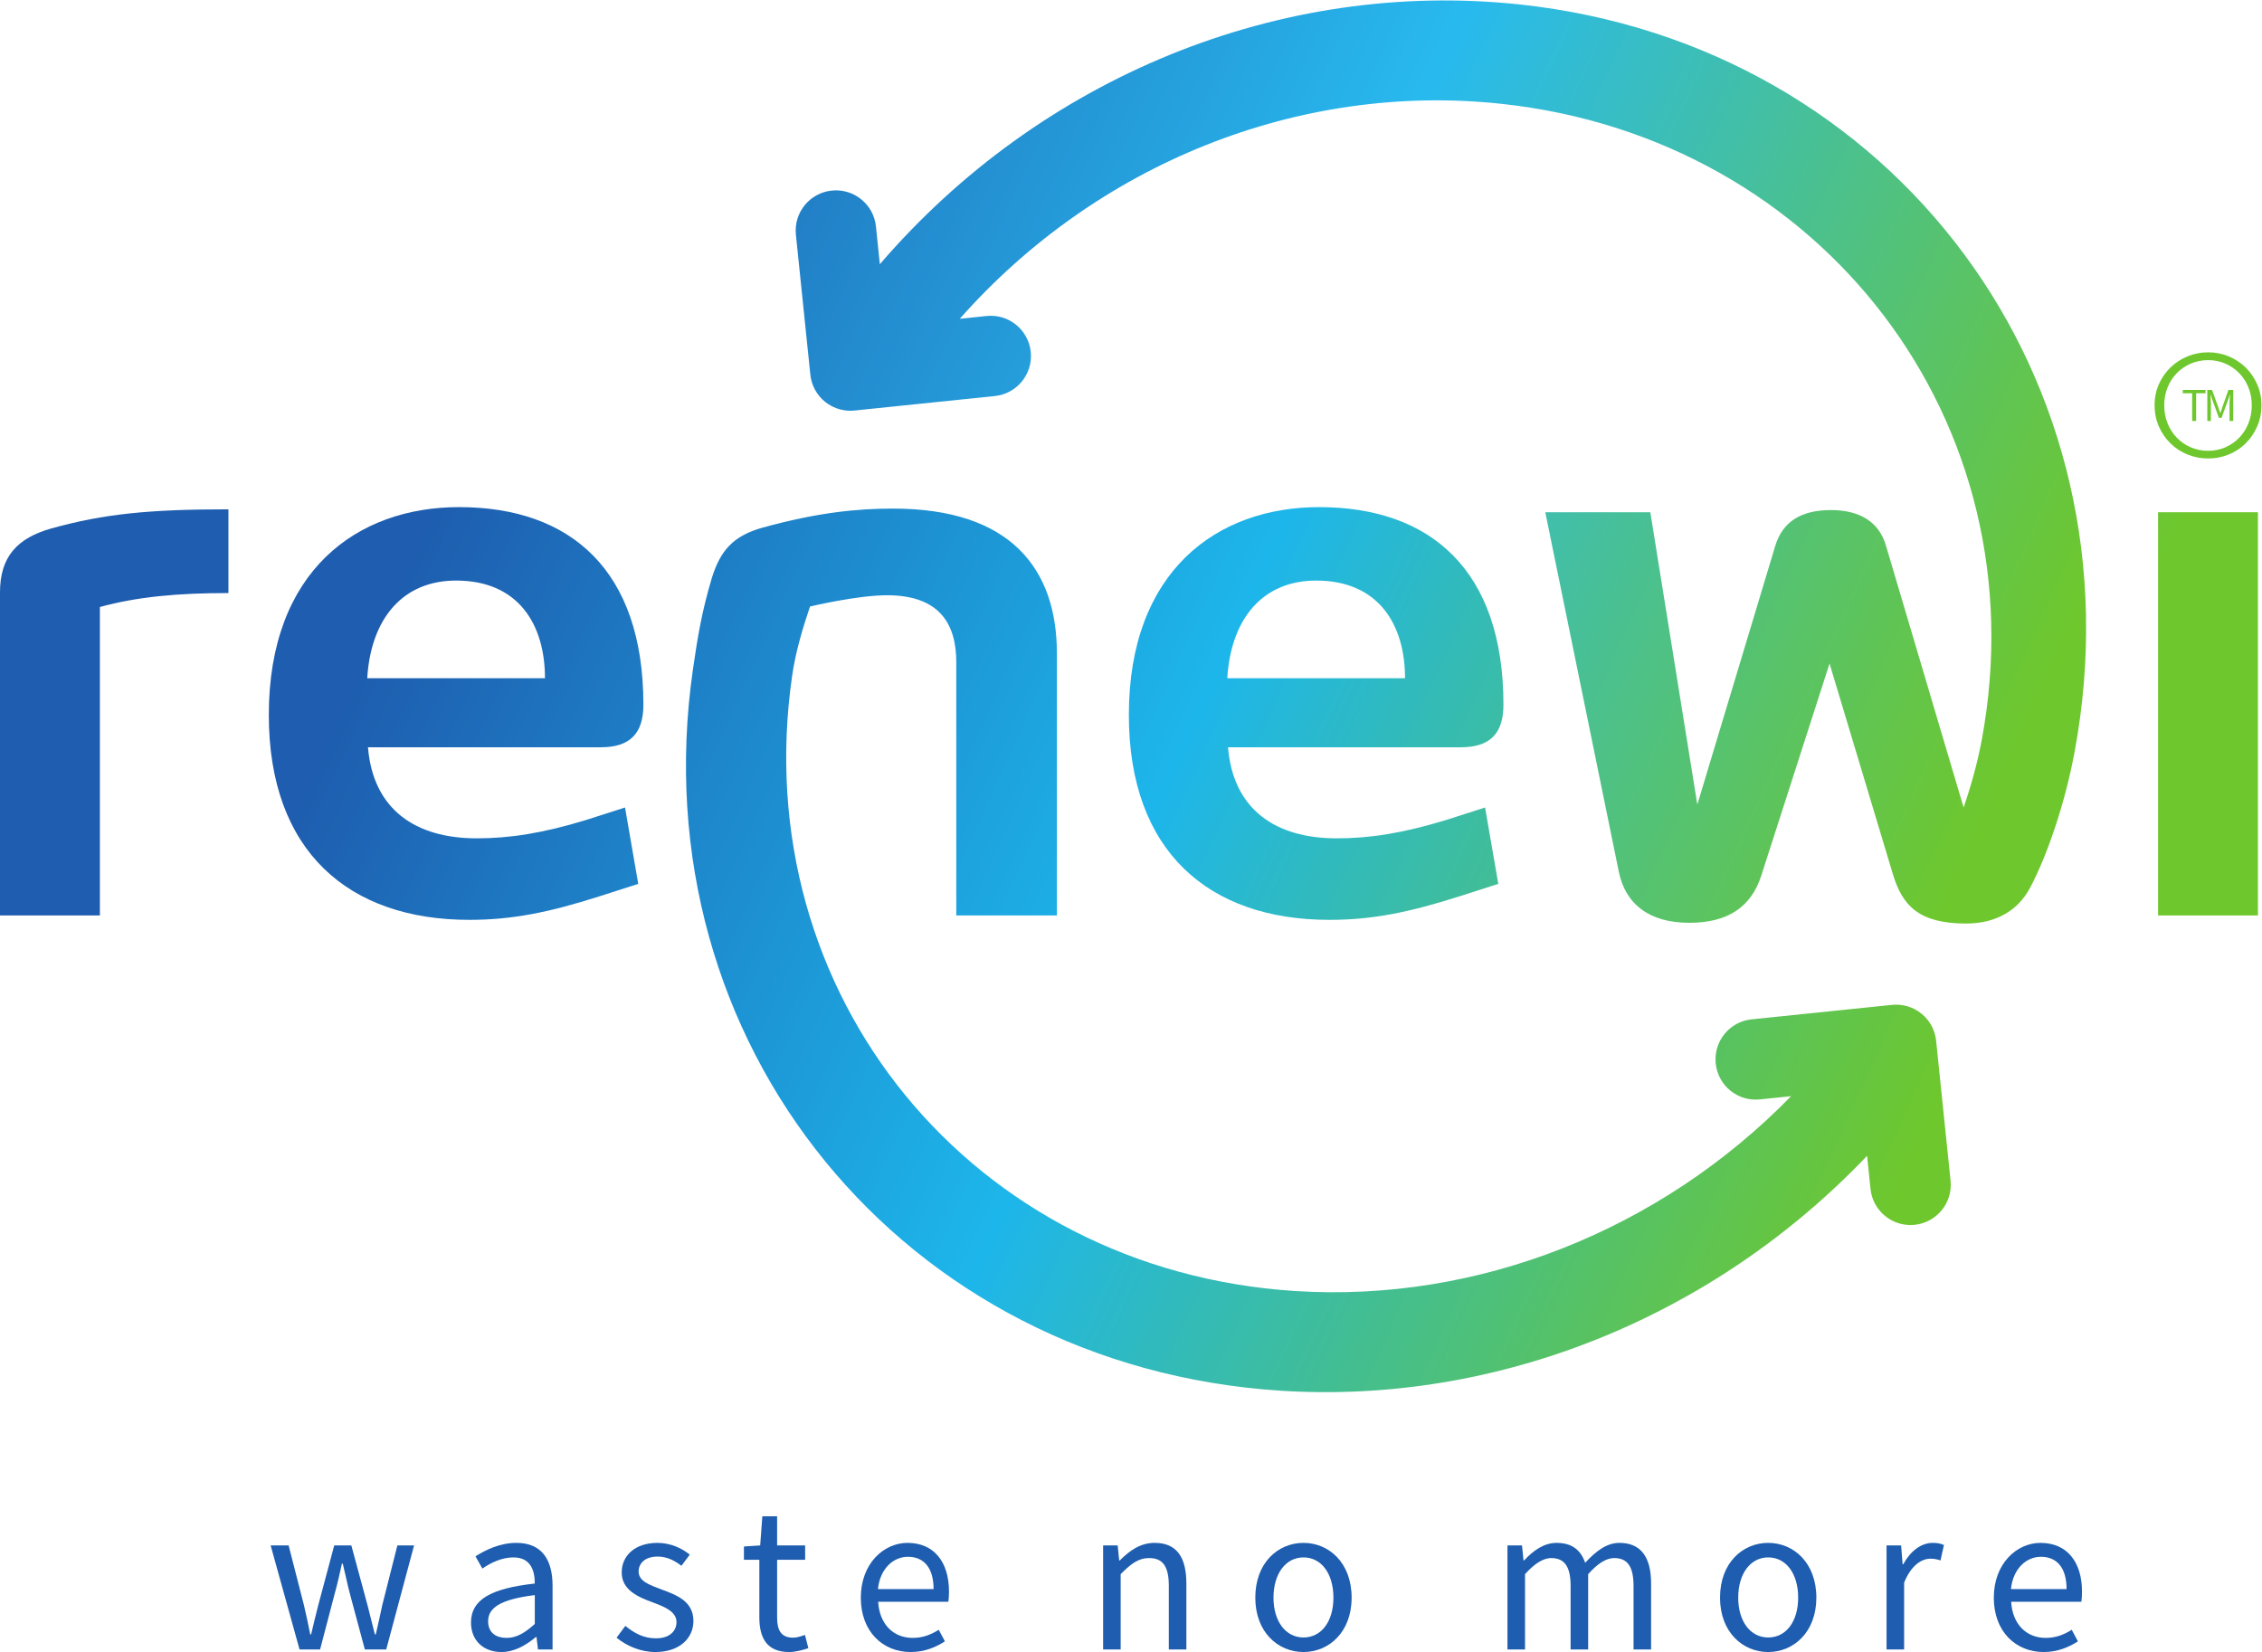 <?xml version="1.0" encoding="UTF-8" standalone="no"?>
<!-- Created with Inkscape (http://www.inkscape.org/) -->

<svg
   version="1.1"
   id="svg2"
   xml:space="preserve"
   width="338.787"
   height="247.453"
   viewBox="0 0 338.787 247.453"
   sodipodi:docname="Renewi_Gradient_With StraplineRGB_CS6.eps"
   xmlns:inkscape="http://www.inkscape.org/namespaces/inkscape"
   xmlns:sodipodi="http://sodipodi.sourceforge.net/DTD/sodipodi-0.dtd"
   xmlns="http://www.w3.org/2000/svg"
   xmlns:svg="http://www.w3.org/2000/svg"><defs
     id="defs6"><clipPath
       clipPathUnits="userSpaceOnUse"
       id="clipPath18"><path
         d="m 256.648,1189.96 c -56.941,0 -102.328,-4.12 -144.414,-15.68 V 827.68 H 0 v 363.11 c 0,40.44 19.805,61.07 57.77,71.8 59.419,16.5 110.582,21.45 198.879,21.45 z"
         id="path16" /></clipPath><linearGradient
       x1="0"
       y1="0"
       x2="1"
       y2="0"
       gradientUnits="userSpaceOnUse"
       gradientTransform="matrix(1564.35,-728.495,-728.495,-1564.35,336.147,959.083)"
       spreadMethod="pad"
       id="linearGradient26"><stop
         style="stop-opacity:1;stop-color:#1e5daf"
         offset="0"
         id="stop20" /><stop
         style="stop-opacity:1;stop-color:#1db6eb"
         offset="0.507"
         id="stop22" /><stop
         style="stop-opacity:1;stop-color:#6ec72d"
         offset="1"
         id="stop24" /></linearGradient><clipPath
       clipPathUnits="userSpaceOnUse"
       id="clipPath36"><path
         d="m 512.473,1203.99 c -59.422,0 -95.735,-42.08 -99.86,-109.76 h 199.711 c 0,60.25 -29.711,109.76 -99.851,109.76 z m 3.297,82.53 c 125.441,0 207.14,-70.98 207.14,-222 0,-32.18 -14.859,-47.86 -47.867,-47.86 H 413.441 c 5.774,-70.152 53.645,-102.328 122.133,-102.328 37.141,0 74.274,5.781 122.965,20.625 l 43.742,14.031 14.848,-85.828 -43.734,-14.019 C 616.449,830.98 575.188,822.73 527.324,822.73 c -135.344,0 -225.293,76.747 -225.293,230.24 0,161.75 99.028,233.55 213.739,233.55 z"
         id="path34" /></clipPath><linearGradient
       x1="0"
       y1="0"
       x2="1"
       y2="0"
       gradientUnits="userSpaceOnUse"
       gradientTransform="matrix(1564.32,-728.481,-728.481,-1564.32,405.259,1107.49)"
       spreadMethod="pad"
       id="linearGradient44"><stop
         style="stop-opacity:1;stop-color:#1e5daf"
         offset="0"
         id="stop38" /><stop
         style="stop-opacity:1;stop-color:#1db6eb"
         offset="0.507"
         id="stop40" /><stop
         style="stop-opacity:1;stop-color:#6ec72d"
         offset="1"
         id="stop42" /></linearGradient><clipPath
       clipPathUnits="userSpaceOnUse"
       id="clipPath54"><path
         d="m 1478.8,1203.99 c -59.42,0 -95.73,-42.08 -99.85,-109.76 h 199.71 c 0,60.25 -29.71,109.76 -99.86,109.76 z m 3.3,82.53 c 125.44,0 207.14,-70.98 207.14,-222 0,-32.18 -14.85,-47.86 -47.86,-47.86 h -261.61 c 5.78,-70.152 53.64,-102.328 122.14,-102.328 37.14,0 74.28,5.781 122.97,20.625 l 43.73,14.031 14.85,-85.828 -43.73,-14.019 c -56.94,-18.161 -98.21,-26.411 -146.07,-26.411 -135.34,0 -225.3,76.747 -225.3,230.24 0,161.75 99.04,233.55 213.74,233.55 z"
         id="path52" /></clipPath><linearGradient
       x1="0"
       y1="0"
       x2="1"
       y2="0"
       gradientUnits="userSpaceOnUse"
       gradientTransform="matrix(1564.38,-728.51,-728.51,-1564.38,577.456,1477.31)"
       spreadMethod="pad"
       id="linearGradient62"><stop
         style="stop-opacity:1;stop-color:#1e5daf"
         offset="0"
         id="stop56" /><stop
         style="stop-opacity:1;stop-color:#1db6eb"
         offset="0.507"
         id="stop58" /><stop
         style="stop-opacity:1;stop-color:#6ec72d"
         offset="1"
         id="stop60" /></linearGradient><clipPath
       clipPathUnits="userSpaceOnUse"
       id="clipPath72"><path
         d="m 2424.76,827.68 v 453.06 H 2537 V 827.68 Z"
         id="path70" /></clipPath><linearGradient
       x1="0"
       y1="0"
       x2="1"
       y2="0"
       gradientUnits="userSpaceOnUse"
       gradientTransform="matrix(1277.14,-594.746,-594.746,-1277.14,1096.06,1699.1)"
       spreadMethod="pad"
       id="linearGradient80"><stop
         style="stop-opacity:1;stop-color:#1e5daf"
         offset="0"
         id="stop74" /><stop
         style="stop-opacity:1;stop-color:#1db6eb"
         offset="0.507"
         id="stop76" /><stop
         style="stop-opacity:1;stop-color:#6ec72d"
         offset="1"
         id="stop78" /></linearGradient><clipPath
       clipPathUnits="userSpaceOnUse"
       id="clipPath90"><path
         d="m 1707.42,1851.37 c -269.32,28.78 -538.54,-82.12 -718.846,-291.92 l -4.379,42.44 c -2.55,24.84 -24.742,42.88 -49.609,40.33 -24.836,-2.56 -42.898,-24.76 -40.328,-49.61 l 16.215,-157.22 c 1.226,-11.92 7.144,-22.88 16.445,-30.44 8.105,-6.58 18.18,-10.13 28.52,-10.13 1.55,0 3.093,0.08 4.644,0.24 l 157.718,16.28 c 24.83,2.55 42.89,24.77 40.33,49.6 -2.56,24.85 -24.74,42.94 -49.61,40.33 l -30.13,-3.11 c 154.05,174.2 381.02,265.86 608.28,241.57 360.5,-38.53 606.26,-358.23 540,-714.76 -4.82,-25.88 -12.07,-51.634 -20.39,-76.001 l -87.11,293.811 c -7.42,26.4 -28.88,40.43 -61.89,40.43 -33.84,0 -54.47,-13.19 -62.71,-40.43 l -87.49,-290.491 -52.81,328.451 h -118.02 l 82.53,-403.549 c 7.44,-37.14 34.66,-57.769 79.23,-57.769 42.91,0 69.32,17.328 80.87,52.82 l 76.75,238.498 70.97,-236.025 c 10.73,-36.305 29.71,-56.113 82.53,-56.113 33.73,0 58.37,14.769 71.92,40.32 18.15,34.219 38.68,92.058 49.92,152.538 77.72,418.08 -202,794.86 -623.55,839.91 z"
         id="path88" /></clipPath><linearGradient
       x1="0"
       y1="0"
       x2="1"
       y2="0"
       gradientUnits="userSpaceOnUse"
       gradientTransform="matrix(1657.55,-771.898,-771.898,-1657.55,649.741,1888.89)"
       spreadMethod="pad"
       id="linearGradient98"><stop
         style="stop-opacity:1;stop-color:#1e5daf"
         offset="0"
         id="stop92" /><stop
         style="stop-opacity:1;stop-color:#28baef"
         offset="0.507"
         id="stop94" /><stop
         style="stop-opacity:1;stop-color:#6ec72d"
         offset="1"
         id="stop96" /></linearGradient><clipPath
       clipPathUnits="userSpaceOnUse"
       id="clipPath108"><path
         d="m 2191.61,529.648 -16.22,157.223 c -1.22,11.918 -7.14,22.879 -16.45,30.449 -9.31,7.551 -21.21,11.102 -33.16,9.879 L 1968.06,710.93 c -24.83,-2.559 -42.89,-24.77 -40.32,-49.61 2.56,-24.84 24.76,-42.992 49.61,-40.332 l 35.12,3.621 C 1865.25,473.781 1660.63,392.531 1455.23,405.648 1092.19,428.859 838.617,738.82 889.977,1096.61 c 3.773,26.3 11.418,52.44 20.136,78.21 0,0 53.672,12.9 87.582,12.66 58.585,-0.39 76.745,-33 76.745,-75.09 V 827.68 h 113.06 v 294.61 c 0,94.91 -51.99,162.58 -184.03,162.58 -39.607,0 -84.177,-4.13 -146.892,-21.46 -32.906,-9.3 -47.105,-25.72 -56.66,-56.17 -10.965,-36.62 -15.836,-64.64 -21.41,-103.51 -60.227,-419.558 236.132,-782.98 660.642,-810.109 243.37,-15.562 486.02,82.488 658.68,263.981 l 3.84,-37.231 c 2.4,-23.262 22.03,-40.582 44.92,-40.582 1.55,0 3.11,0.09 4.69,0.25 24.83,2.563 42.89,24.77 40.33,49.609 z"
         id="path106" /></clipPath><linearGradient
       x1="0"
       y1="0"
       x2="1"
       y2="0"
       gradientUnits="userSpaceOnUse"
       gradientTransform="matrix(1654.22,-770.347,-770.347,-1654.22,408.755,1153.42)"
       spreadMethod="pad"
       id="linearGradient116"><stop
         style="stop-opacity:1;stop-color:#1e5daf"
         offset="0"
         id="stop110" /><stop
         style="stop-opacity:1;stop-color:#1db6eb"
         offset="0.507"
         id="stop112" /><stop
         style="stop-opacity:1;stop-color:#6ec72d"
         offset="1"
         id="stop114" /></linearGradient></defs><sodipodi:namedview
     id="namedview4"
     pagecolor="#ffffff"
     bordercolor="#666666"
     borderopacity="1.0"
     inkscape:pageshadow="2"
     inkscape:pageopacity="0.0"
     inkscape:pagecheckerboard="0" /><g
     id="g8"
     inkscape:groupmode="layer"
     inkscape:label="ink_ext_XXXXXX"
     transform="matrix(1.333,0,0,-1.333,0,247.453)"><g
       id="g10"
       transform="scale(0.1)"><g
         id="g12"><g
           id="g14"
           clip-path="url(#clipPath18)"><path
             d="m 256.648,1189.96 c -56.941,0 -102.328,-4.12 -144.414,-15.68 V 827.68 H 0 v 363.11 c 0,40.44 19.805,61.07 57.77,71.8 59.419,16.5 110.582,21.45 198.879,21.45 v -94.08"
             style="fill:url(#linearGradient26);fill-opacity:1;fill-rule:nonzero;stroke:none"
             id="path28" /></g></g><g
         id="g30"><g
           id="g32"
           clip-path="url(#clipPath36)"><path
             d="m 512.473,1203.99 c -59.422,0 -95.735,-42.08 -99.86,-109.76 h 199.711 c 0,60.25 -29.711,109.76 -99.851,109.76 z m 3.297,82.53 c 125.441,0 207.14,-70.98 207.14,-222 0,-32.18 -14.859,-47.86 -47.867,-47.86 H 413.441 c 5.774,-70.152 53.645,-102.328 122.133,-102.328 37.141,0 74.274,5.781 122.965,20.625 l 43.742,14.031 14.848,-85.828 -43.734,-14.019 C 616.449,830.98 575.188,822.73 527.324,822.73 c -135.344,0 -225.293,76.747 -225.293,230.24 0,161.75 99.028,233.55 213.739,233.55"
             style="fill:url(#linearGradient44);fill-opacity:1;fill-rule:nonzero;stroke:none"
             id="path46" /></g></g><g
         id="g48"><g
           id="g50"
           clip-path="url(#clipPath54)"><path
             d="m 1478.8,1203.99 c -59.42,0 -95.73,-42.08 -99.85,-109.76 h 199.71 c 0,60.25 -29.71,109.76 -99.86,109.76 z m 3.3,82.53 c 125.44,0 207.14,-70.98 207.14,-222 0,-32.18 -14.85,-47.86 -47.86,-47.86 h -261.61 c 5.78,-70.152 53.64,-102.328 122.14,-102.328 37.14,0 74.28,5.781 122.97,20.625 l 43.73,14.031 14.85,-85.828 -43.73,-14.019 c -56.94,-18.161 -98.21,-26.411 -146.07,-26.411 -135.34,0 -225.3,76.747 -225.3,230.24 0,161.75 99.04,233.55 213.74,233.55"
             style="fill:url(#linearGradient62);fill-opacity:1;fill-rule:nonzero;stroke:none"
             id="path64" /></g></g><g
         id="g66"><g
           id="g68"
           clip-path="url(#clipPath72)"><path
             d="m 2424.76,827.68 v 453.06 H 2537 V 827.68 h -112.24"
             style="fill:url(#linearGradient80);fill-opacity:1;fill-rule:nonzero;stroke:none"
             id="path82" /></g></g><g
         id="g84"><g
           id="g86"
           clip-path="url(#clipPath90)"><path
             d="m 1707.42,1851.37 c -269.32,28.78 -538.54,-82.12 -718.846,-291.92 l -4.379,42.44 c -2.55,24.84 -24.742,42.88 -49.609,40.33 -24.836,-2.56 -42.898,-24.76 -40.328,-49.61 l 16.215,-157.22 c 1.226,-11.92 7.144,-22.88 16.445,-30.44 8.105,-6.58 18.18,-10.13 28.52,-10.13 1.55,0 3.093,0.08 4.644,0.24 l 157.718,16.28 c 24.83,2.55 42.89,24.77 40.33,49.6 -2.56,24.85 -24.74,42.94 -49.61,40.33 l -30.13,-3.11 c 154.05,174.2 381.02,265.86 608.28,241.57 360.5,-38.53 606.26,-358.23 540,-714.76 -4.82,-25.88 -12.07,-51.634 -20.39,-76.001 l -87.11,293.811 c -7.42,26.4 -28.88,40.43 -61.89,40.43 -33.84,0 -54.47,-13.19 -62.71,-40.43 l -87.49,-290.491 -52.81,328.451 h -118.02 l 82.53,-403.549 c 7.44,-37.14 34.66,-57.769 79.23,-57.769 42.91,0 69.32,17.328 80.87,52.82 l 76.75,238.498 70.97,-236.025 c 10.73,-36.305 29.71,-56.113 82.53,-56.113 33.73,0 58.37,14.769 71.92,40.32 18.15,34.219 38.68,92.058 49.92,152.538 77.72,418.08 -202,794.86 -623.55,839.91"
             style="fill:url(#linearGradient98);fill-opacity:1;fill-rule:nonzero;stroke:none"
             id="path100" /></g></g><g
         id="g102"><g
           id="g104"
           clip-path="url(#clipPath108)"><path
             d="m 2191.61,529.648 -16.22,157.223 c -1.22,11.918 -7.14,22.879 -16.45,30.449 -9.31,7.551 -21.21,11.102 -33.16,9.879 L 1968.06,710.93 c -24.83,-2.559 -42.89,-24.77 -40.32,-49.61 2.56,-24.84 24.76,-42.992 49.61,-40.332 l 35.12,3.621 C 1865.25,473.781 1660.63,392.531 1455.23,405.648 1092.19,428.859 838.617,738.82 889.977,1096.61 c 3.773,26.3 11.418,52.44 20.136,78.21 0,0 53.672,12.9 87.582,12.66 58.585,-0.39 76.745,-33 76.745,-75.09 V 827.68 h 113.06 v 294.61 c 0,94.91 -51.99,162.58 -184.03,162.58 -39.607,0 -84.177,-4.13 -146.892,-21.46 -32.906,-9.3 -47.105,-25.72 -56.66,-56.17 -10.965,-36.62 -15.836,-64.64 -21.41,-103.51 -60.227,-419.558 236.132,-782.98 660.642,-810.109 243.37,-15.562 486.02,82.488 658.68,263.981 l 3.84,-37.231 c 2.4,-23.262 22.03,-40.582 44.92,-40.582 1.55,0 3.11,0.09 4.69,0.25 24.83,2.563 42.89,24.77 40.33,49.609"
             style="fill:url(#linearGradient116);fill-opacity:1;fill-rule:nonzero;stroke:none"
             id="path118" /></g></g><path
         d="m 2480.11,1418.2 h 5.31 l 6.71,-18.63 c 0.85,-2.39 1.65,-4.9 2.5,-7.29 h 0.22 c 0.85,2.39 1.54,4.9 2.39,7.29 l 6.61,18.63 h 5.37 v -34.91 h -4.16 v 19.2 c 0,3.09 0.37,7.25 0.6,10.33 h -0.23 l -2.75,-7.93 -6.61,-18.1 h -2.92 l -6.6,18.1 -2.77,7.93 h -0.21 c 0.21,-3.08 0.53,-7.24 0.53,-10.33 v -19.2 h -3.99 z m -17.05,-3.73 h -10.54 v 3.73 h 25.55 v -3.73 h -10.54 v -31.18 h -4.47 z m -27.62,-33.77 c 2.51,-6.23 5.96,-11.63 10.39,-16.21 4.42,-4.57 9.63,-8.17 15.64,-10.78 6.03,-2.6 12.54,-3.91 19.57,-3.91 6.91,0 13.36,1.31 19.33,3.91 5.94,2.61 11.14,6.21 15.55,10.78 4.43,4.58 7.88,9.98 10.38,16.21 2.5,6.23 3.75,13.01 3.75,20.36 0,7.14 -1.25,13.78 -3.75,19.96 -2.5,6.17 -5.95,11.52 -10.38,16.05 -4.41,4.52 -9.61,8.09 -15.55,10.7 -5.97,2.6 -12.42,3.91 -19.33,3.91 -7.03,0 -13.54,-1.31 -19.57,-3.91 -6.01,-2.61 -11.22,-6.18 -15.64,-10.7 -4.43,-4.53 -7.88,-9.88 -10.39,-16.05 -2.5,-6.18 -3.75,-12.82 -3.75,-19.96 0,-7.35 1.25,-14.13 3.75,-20.36 z m -9.81,43.84 c 3.18,7.22 7.53,13.51 13.01,18.84 5.49,5.32 11.86,9.5 19.16,12.52 7.29,3.04 15.04,4.55 23.24,4.55 8.19,0 15.92,-1.51 23.15,-4.55 7.23,-3.02 13.57,-7.2 19.01,-12.52 5.42,-5.33 9.72,-11.62 12.93,-18.84 3.19,-7.24 4.79,-15.07 4.79,-23.48 0,-8.62 -1.6,-16.58 -4.79,-23.88 -3.21,-7.29 -7.51,-13.62 -12.93,-19 -5.44,-5.38 -11.78,-9.55 -19.01,-12.53 -7.23,-2.98 -14.96,-4.47 -23.15,-4.47 -8.2,0 -15.95,1.49 -23.24,4.47 -7.3,2.98 -13.67,7.15 -19.16,12.53 -5.48,5.38 -9.83,11.71 -13.01,19 -3.19,7.3 -4.8,15.26 -4.8,23.88 0,8.41 1.61,16.24 4.8,23.48"
         style="fill:#6ec72d;fill-opacity:1;fill-rule:nonzero;stroke:none"
         id="path120" /><path
         d="m 304.098,119.762 h 20.203 l 17.308,-67.571 c 2.653,-11.062 4.813,-21.66 6.977,-32.473 h 0.961 c 2.648,10.812 5.058,21.652 7.937,32.473 l 18.043,67.571 h 19.235 l 18.281,-67.571 c 2.887,-11.062 5.527,-21.66 8.18,-32.473 h 0.965 c 2.64,10.812 4.8,21.41 7.207,32.473 l 17.085,67.571 h 18.75 L 433.965,2.891 H 409.918 L 393.082,65.66 c -2.891,11.059 -5.051,21.879 -7.941,33.66 H 384.18 C 381.539,87.539 379.133,76.481 376.012,65.422 L 359.652,2.891 H 336.563 L 304.098,119.762"
         style="fill:#1e5daf;fill-opacity:1;fill-rule:nonzero;stroke:none"
         id="path122" /><path
         d="m 600.879,31.5 v 32.469 c -38.953,-4.809 -52.422,-14.418 -52.422,-29.34 0,-13.219 9.137,-18.758 20.68,-18.758 11.301,0 20.449,5.539 31.742,15.629 z m -71.664,1.691 c 0,25.488 21.883,38.238 71.664,43.77 0,14.91 -4.801,29.348 -24.043,29.348 -13.469,0 -25.738,-6.258 -34.871,-12.52 l -7.703,13.723 c 10.828,6.968 27.179,15.136 45.941,15.136 28.613,0 40.637,-18.988 40.637,-48.089 V 2.891 H 604.496 L 602.809,16.828 H 602.09 C 591.02,7.691 578.031,0 563.367,0 543.883,0 529.215,12.262 529.215,33.191"
         style="fill:#1e5daf;fill-opacity:1;fill-rule:nonzero;stroke:none"
         id="path124" /><path
         d="m 692.766,16.121 9.863,13.23 c 10.098,-8.18 20.437,-13.961 34.387,-13.961 15.39,0 23.082,8.18 23.082,18.281 0,12.02 -13.95,17.316 -26.692,22.117 -16.593,6.019 -34.875,13.949 -34.875,33.68 0,18.761 14.907,33.179 40.164,33.179 14.672,0 27.422,-6 36.317,-13.218 l -9.371,-12.508 c -7.942,6.019 -16.36,10.34 -26.7,10.34 -14.679,0 -21.406,-7.942 -21.406,-16.821 0,-11.082 12.742,-15.16 25.973,-20.223 C 760.344,63.969 779.105,57 779.105,34.871 779.105,15.871 763.949,0 736.289,0 719.695,0 703.824,6.969 692.766,16.121"
         style="fill:#1e5daf;fill-opacity:1;fill-rule:nonzero;stroke:none"
         id="path126" /><path
         d="M 853.188,38.961 V 103.66 h -17.321 v 14.91 l 18.281,1.192 2.411,32.726 h 16.589 v -32.726 h 31.5 V 103.66 h -31.5 V 38.719 c 0,-14.43 4.567,-22.598 18.036,-22.598 4.093,0 9.379,1.68 13.23,3.117 L 908.266,4.328 C 901.773,2.172 893.832,0 886.617,0 861.605,0 853.188,15.871 853.188,38.961"
         style="fill:#1e5daf;fill-opacity:1;fill-rule:nonzero;stroke:none"
         id="path128" /><path
         d="m 1048.96,70.699 c 0,23.57 -10.58,36.321 -28.86,36.321 -16.36,0 -31.268,-13.231 -33.674,-36.321 z m -81.769,-9.609 c 0,38.23 25.723,61.558 52.419,61.558 29.83,0 46.66,-21.398 46.66,-54.816 0,-4.094 -0.23,-8.422 -0.71,-11.312 h -78.888 c 1.441,-24.781 16.588,-40.648 38.958,-40.648 11.07,0 20.44,3.617 29.1,9.141 l 6.97,-12.992 C 1051.61,5.539 1039.09,0 1023.22,0 991.953,0 967.191,22.852 967.191,61.09"
         style="fill:#1e5daf;fill-opacity:1;fill-rule:nonzero;stroke:none"
         id="path130" /><path
         d="m 1239.44,119.762 h 16.35 l 1.69,-16.821 h 0.72 c 11.07,11.059 23.09,19.707 39.18,19.707 24.54,0 35.6,-15.867 35.6,-45.687 V 2.891 h -19.72 V 74.309 c 0,21.891 -6.73,31.269 -22.12,31.269 -12.02,0 -20.19,-6.258 -31.98,-18.039 V 2.891 h -19.72 V 119.762"
         style="fill:#1e5daf;fill-opacity:1;fill-rule:nonzero;stroke:none"
         id="path132" /><path
         d="m 1498.21,61.09 c 0,26.942 -13.46,45.219 -33.66,45.219 -19.97,0 -33.68,-18.278 -33.68,-45.219 0,-26.699 13.71,-44.738 33.68,-44.738 20.2,0 33.66,18.039 33.66,44.738 z m -87.78,0 c 0,39.199 25.49,61.558 54.12,61.558 28.61,0 54.11,-22.359 54.11,-61.558 C 1518.66,22.359 1493.16,0 1464.55,0 c -28.63,0 -54.12,22.359 -54.12,61.09"
         style="fill:#1e5daf;fill-opacity:1;fill-rule:nonzero;stroke:none"
         id="path134" /><path
         d="m 1693.75,119.762 h 16.35 l 1.69,-16.821 h 0.73 c 10.1,11.059 22.36,19.707 36.31,19.707 17.8,0 27.42,-8.41 32.23,-22.359 12.27,13.231 24.29,22.359 38.48,22.359 24.05,0 35.6,-15.867 35.6,-45.687 V 2.891 h -19.72 V 74.309 c 0,21.891 -6.98,31.269 -21.65,31.269 -9.14,0 -18.52,-6.008 -29.34,-18.039 V 2.891 h -19.72 V 74.309 c 0,21.891 -6.98,31.269 -21.89,31.269 -8.65,0 -18.52,-6.008 -29.34,-18.039 V 2.891 h -19.73 V 119.762"
         style="fill:#1e5daf;fill-opacity:1;fill-rule:nonzero;stroke:none"
         id="path136" /><path
         d="m 2020.37,61.09 c 0,26.942 -13.46,45.219 -33.67,45.219 -19.96,0 -33.67,-18.278 -33.67,-45.219 0,-26.699 13.71,-44.738 33.67,-44.738 20.21,0 33.67,18.039 33.67,44.738 z m -87.78,0 c 0,39.199 25.49,61.558 54.11,61.558 28.63,0 54.12,-22.359 54.12,-61.558 C 2040.82,22.359 2015.33,0 1986.7,0 c -28.62,0 -54.11,22.359 -54.11,61.09"
         style="fill:#1e5daf;fill-opacity:1;fill-rule:nonzero;stroke:none"
         id="path138" /><path
         d="m 2119.7,119.762 h 16.36 l 1.68,-21.153 h 0.72 c 7.94,14.68 19.96,24.039 33.2,24.039 5.04,0 8.65,-0.707 12.51,-2.398 l -3.86,-17.309 c -3.85,1.2 -6.5,1.93 -11.29,1.93 -9.87,0 -21.65,-7.23 -29.59,-26.941 V 2.891 H 2119.7 V 119.762"
         style="fill:#1e5daf;fill-opacity:1;fill-rule:nonzero;stroke:none"
         id="path140" /><path
         d="m 2321.98,70.699 c 0,23.57 -10.6,36.321 -28.86,36.321 -16.36,0 -31.27,-13.231 -33.68,-36.321 z m -81.78,-9.609 c 0,38.23 25.73,61.558 52.43,61.558 29.83,0 46.66,-21.398 46.66,-54.816 0,-4.094 -0.24,-8.422 -0.71,-11.312 h -78.89 c 1.43,-24.781 16.58,-40.648 38.96,-40.648 11.06,0 20.44,3.617 29.1,9.141 l 6.96,-12.992 C 2324.61,5.539 2312.11,0 2296.24,0 2264.98,0 2240.2,22.852 2240.2,61.09"
         style="fill:#1e5daf;fill-opacity:1;fill-rule:nonzero;stroke:none"
         id="path142" /></g></g></svg>
